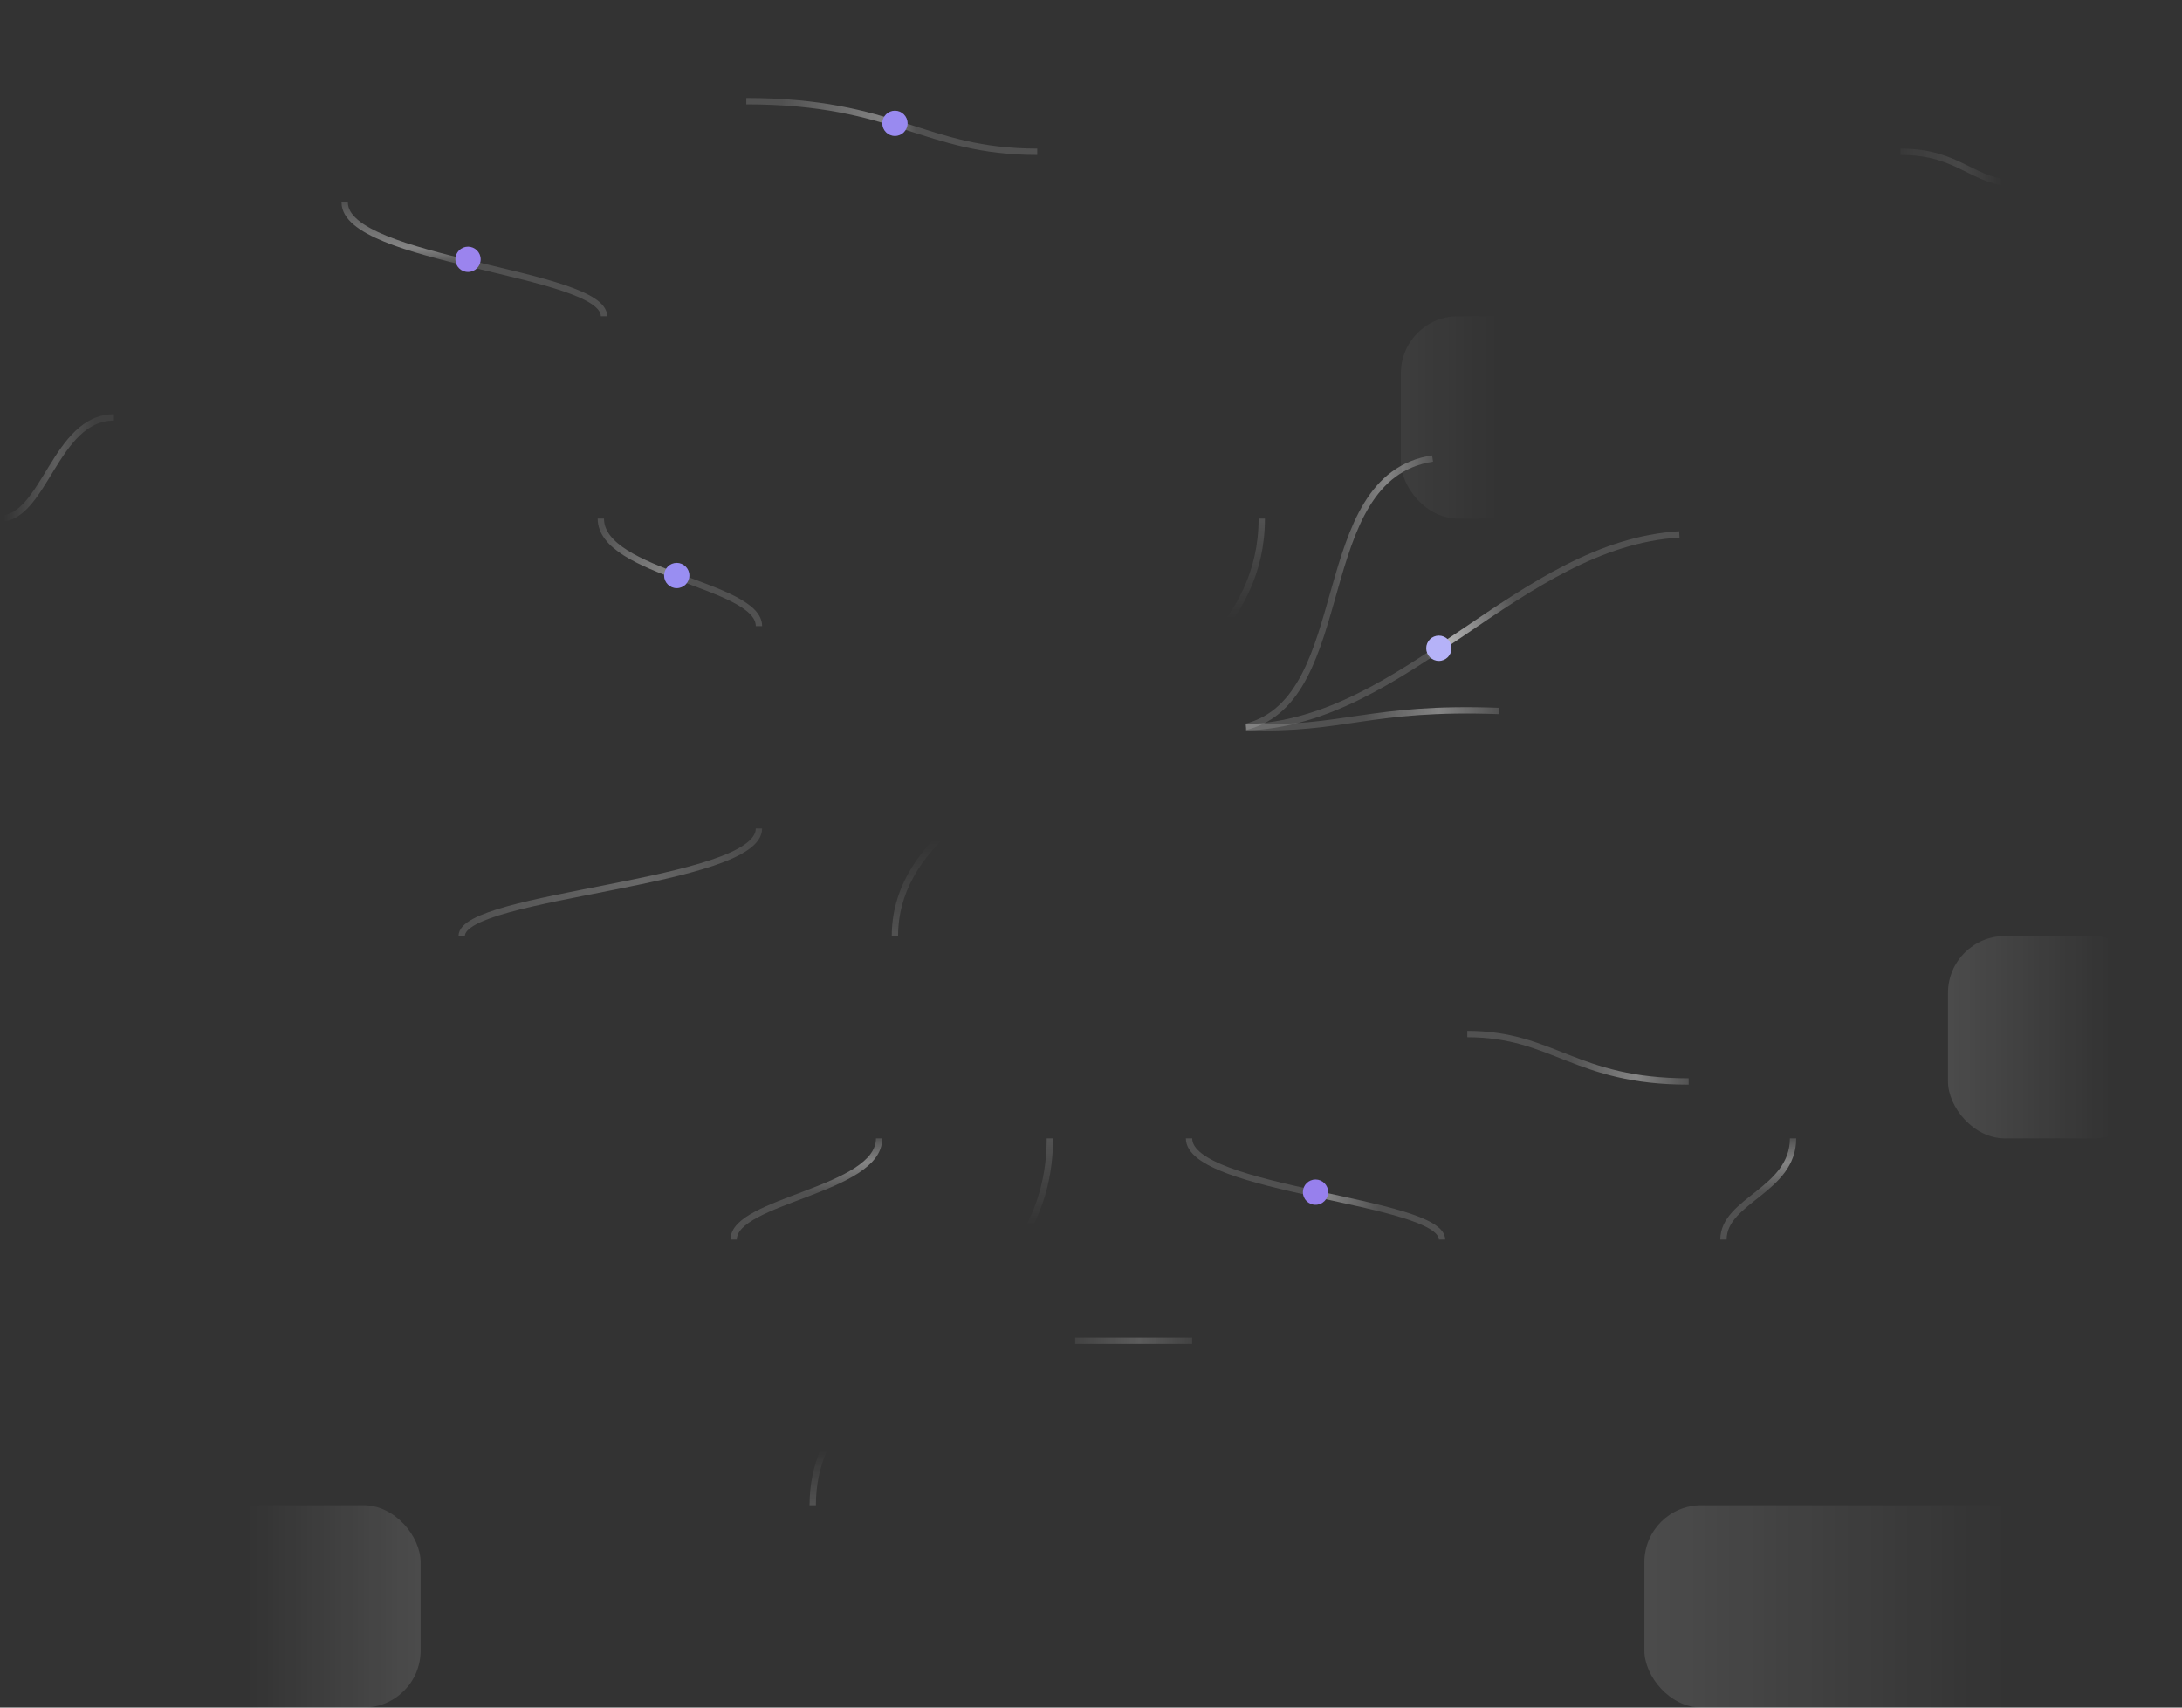 <svg width="690" height="540" viewBox="0 0 690 540" fill="none" xmlns="http://www.w3.org/2000/svg">
<rect x="0" y="0" width="690" height="540" fill="#333333" stroke="none"/>
<path d="M332 360C332 419.706 257 426.348 257 476" stroke="url(#paint0_linear_467_1059)" stroke-width="2"/>
<path d="M399 164C399 231.941 283 239.5 283 296" stroke="url(#paint1_linear_467_1059)" stroke-width="2"/>
<path opacity="0.5" d="M340 424H377" stroke="url(#paint2_linear_467_1059)" stroke-width="2"/>
<path d="M236 32C283.353 32 292.147 48 328 48" stroke="url(#paint3_linear_467_1059)" stroke-width="2"/>
<circle cx="283" cy="39" r="4" fill="#998AF0"/>
<path d="M109 64C109 82.529 191 85.971 191 100" stroke="url(#paint4_linear_467_1059)" stroke-width="2"/>
<path d="M190 164C190 181.5 240 184.75 240 198" stroke="url(#paint5_linear_467_1059)" stroke-width="2"/>
<path d="M36 132C17.471 132 14.029 164 -1.89332e-06 164" stroke="url(#paint6_linear_467_1059)" stroke-width="2"/>
<path d="M601 48C620.044 48 623.581 58 638 58" stroke="url(#paint7_linear_467_1059)" stroke-width="2"/>
<path d="M240 262C240 279.5 146 282.75 146 296" stroke="url(#paint8_linear_467_1059)" stroke-width="2"/>
<path d="M474.017 224.83C432.984 223.313 425.068 231.04 394 229.891" stroke="url(#paint9_linear_467_1059)" stroke-width="2"/>
<path d="M453 145C414 151 429 221 394.001 229.828" stroke="url(#paint10_linear_467_1059)" stroke-width="2"/>
<path d="M278 360C278 376.471 232 379.529 232 392" stroke="url(#paint11_linear_467_1059)" stroke-width="2"/>
<path d="M376 360C376 376.471 456 379.529 456 392" stroke="url(#paint12_linear_467_1059)" stroke-width="2"/>
<path d="M567 360C567 376.471 545 379.529 545 392" stroke="url(#paint13_linear_467_1059)" stroke-width="2"/>
<path d="M534 342C497.971 342 491.279 327 464 327" stroke="url(#paint14_linear_467_1059)" stroke-width="2"/>
<path d="M394.042 230C444.542 228.5 480.542 172 531.042 169" stroke="url(#paint15_linear_467_1059)" stroke-width="2"/>
<circle cx="214" cy="182" r="4" fill="#998EF2"/>
<circle cx="455" cy="205" r="4" fill="#B5B2F8"/>
<circle cx="416" cy="377" r="4" fill="#9780ED"/>
<circle cx="148" cy="82" r="4" fill="#9B84EE"/>
<rect x="616" y="296" width="64" height="64" rx="18" fill="url(#paint16_linear_467_1059)"/>
<rect x="520" y="476" width="143" height="64" rx="18" fill="url(#paint17_linear_467_1059)"/>
<rect x="133" y="540" width="68" height="64" rx="18" transform="rotate(-180 133 540)" fill="url(#paint18_linear_467_1059)"/>
<rect x="443" y="100" width="97" height="64" rx="18" fill="url(#paint19_linear_467_1059)"/>
<defs>
<linearGradient id="paint0_linear_467_1059" x1="336.688" y1="360" x2="336.688" y2="476" gradientUnits="userSpaceOnUse">
<stop stop-color="white" stop-opacity="0.15"/>
<stop offset="0.239" stop-color="white" stop-opacity="0"/>
<stop offset="0.849" stop-color="white" stop-opacity="0"/>
<stop offset="1" stop-color="white" stop-opacity="0.15"/>
</linearGradient>
<linearGradient id="paint1_linear_467_1059" x1="406.251" y1="164" x2="406.251" y2="296" gradientUnits="userSpaceOnUse">
<stop stop-color="white" stop-opacity="0.15"/>
<stop offset="0.239" stop-color="white" stop-opacity="0"/>
<stop offset="0.771" stop-color="white" stop-opacity="0"/>
<stop offset="1" stop-color="white" stop-opacity="0.15"/>
</linearGradient>
<linearGradient id="paint2_linear_467_1059" x1="377" y1="424.5" x2="340" y2="424.5" gradientUnits="userSpaceOnUse">
<stop stop-color="white" stop-opacity="0.15"/>
<stop offset="0.45" stop-color="white" stop-opacity="0.4"/>
<stop offset="1" stop-color="white" stop-opacity="0.15"/>
</linearGradient>
<linearGradient id="paint3_linear_467_1059" x1="236" y1="31" x2="310.049" y2="31" gradientUnits="userSpaceOnUse">
<stop offset="0.154" stop-color="white" stop-opacity="0.15"/>
<stop offset="0.605" stop-color="white" stop-opacity="0.4"/>
<stop offset="0.725" stop-color="white" stop-opacity="0.15"/>
</linearGradient>
<linearGradient id="paint4_linear_467_1059" x1="103.874" y1="64" x2="103.874" y2="87.5" gradientUnits="userSpaceOnUse">
<stop stop-color="white" stop-opacity="0.15"/>
<stop offset="0.612" stop-color="white" stop-opacity="0.4"/>
<stop offset="0.826" stop-color="white" stop-opacity="0.15"/>
</linearGradient>
<linearGradient id="paint5_linear_467_1059" x1="186.875" y1="164" x2="213.5" y2="182.5" gradientUnits="userSpaceOnUse">
<stop offset="0.153" stop-color="white" stop-opacity="0.15"/>
<stop offset="0.886" stop-color="white" stop-opacity="0.4"/>
<stop offset="1" stop-color="white" stop-opacity="0.15"/>
</linearGradient>
<linearGradient id="paint6_linear_467_1059" x1="36" y1="130" x2="-1.74672e-07" y2="130" gradientUnits="userSpaceOnUse">
<stop offset="0.171" stop-color="white" stop-opacity="0.06"/>
<stop offset="0.506" stop-color="white" stop-opacity="0.21"/>
<stop offset="0.966" stop-color="white" stop-opacity="0"/>
</linearGradient>
<linearGradient id="paint7_linear_467_1059" x1="601" y1="47.375" x2="638" y2="47.375" gradientUnits="userSpaceOnUse">
<stop stop-color="white" stop-opacity="0.03"/>
<stop offset="0.506" stop-color="white" stop-opacity="0.1"/>
<stop offset="0.866" stop-color="white" stop-opacity="0"/>
</linearGradient>
<linearGradient id="paint8_linear_467_1059" x1="245.876" y1="262" x2="151.5" y2="296" gradientUnits="userSpaceOnUse">
<stop stop-color="white" stop-opacity="0.08"/>
<stop offset="0.45" stop-color="white" stop-opacity="0.26"/>
<stop offset="1" stop-color="white" stop-opacity="0.15"/>
</linearGradient>
<linearGradient id="paint9_linear_467_1059" x1="474.035" y1="224.329" x2="431.83" y2="222.769" gradientUnits="userSpaceOnUse">
<stop stop-color="white" stop-opacity="0.15"/>
<stop offset="0.45" stop-color="white" stop-opacity="0.4"/>
<stop offset="1" stop-color="white" stop-opacity="0.15"/>
</linearGradient>
<linearGradient id="paint10_linear_467_1059" x1="452.351" y1="139.488" x2="421.5" y2="139.462" gradientUnits="userSpaceOnUse">
<stop stop-color="white" stop-opacity="0.15"/>
<stop offset="0.45" stop-color="white" stop-opacity="0.4"/>
<stop offset="1" stop-color="white" stop-opacity="0.15"/>
</linearGradient>
<linearGradient id="paint11_linear_467_1059" x1="280.875" y1="360" x2="280.875" y2="376.941" gradientUnits="userSpaceOnUse">
<stop stop-color="white" stop-opacity="0.15"/>
<stop offset="0.45" stop-color="white" stop-opacity="0.4"/>
<stop offset="1" stop-color="white" stop-opacity="0.15"/>
</linearGradient>
<linearGradient id="paint12_linear_467_1059" x1="370.999" y1="360" x2="458.824" y2="378.833" gradientUnits="userSpaceOnUse">
<stop offset="0.527" stop-color="white" stop-opacity="0.15"/>
<stop offset="0.568" stop-color="white" stop-opacity="0.4"/>
<stop offset="0.757" stop-color="white" stop-opacity="0.15"/>
</linearGradient>
<linearGradient id="paint13_linear_467_1059" x1="568.375" y1="360" x2="568.375" y2="376.941" gradientUnits="userSpaceOnUse">
<stop stop-color="white" stop-opacity="0.15"/>
<stop offset="0.45" stop-color="white" stop-opacity="0.4"/>
<stop offset="1" stop-color="white" stop-opacity="0.15"/>
</linearGradient>
<linearGradient id="paint14_linear_467_1059" x1="534" y1="342.938" x2="496.941" y2="342.938" gradientUnits="userSpaceOnUse">
<stop stop-color="white" stop-opacity="0.15"/>
<stop offset="0.45" stop-color="white" stop-opacity="0.4"/>
<stop offset="1" stop-color="white" stop-opacity="0.15"/>
</linearGradient>
<linearGradient id="paint15_linear_467_1059" x1="531" y1="169" x2="394" y2="230" gradientUnits="userSpaceOnUse">
<stop offset="0.374" stop-color="white" stop-opacity="0.15"/>
<stop offset="0.565" stop-color="white" stop-opacity="0.7"/>
<stop offset="0.59" stop-color="white" stop-opacity="0.15"/>
</linearGradient>
<linearGradient id="paint16_linear_467_1059" x1="616" y1="328" x2="680" y2="328" gradientUnits="userSpaceOnUse">
<stop stop-color="white" stop-opacity="0.12"/>
<stop offset="0.803" stop-color="white" stop-opacity="0"/>
</linearGradient>
<linearGradient id="paint17_linear_467_1059" x1="520" y1="508" x2="663" y2="508" gradientUnits="userSpaceOnUse">
<stop stop-color="white" stop-opacity="0.12"/>
<stop offset="0.803" stop-color="white" stop-opacity="0"/>
</linearGradient>
<linearGradient id="paint18_linear_467_1059" x1="133" y1="572" x2="201" y2="572" gradientUnits="userSpaceOnUse">
<stop stop-color="white" stop-opacity="0.12"/>
<stop offset="0.803" stop-color="white" stop-opacity="0"/>
</linearGradient>
<linearGradient id="paint19_linear_467_1059" x1="443" y1="132" x2="540" y2="132" gradientUnits="userSpaceOnUse">
<stop stop-color="white" stop-opacity="0.05"/>
<stop offset="0.317" stop-color="white" stop-opacity="0"/>
</linearGradient>
</defs>
</svg>
